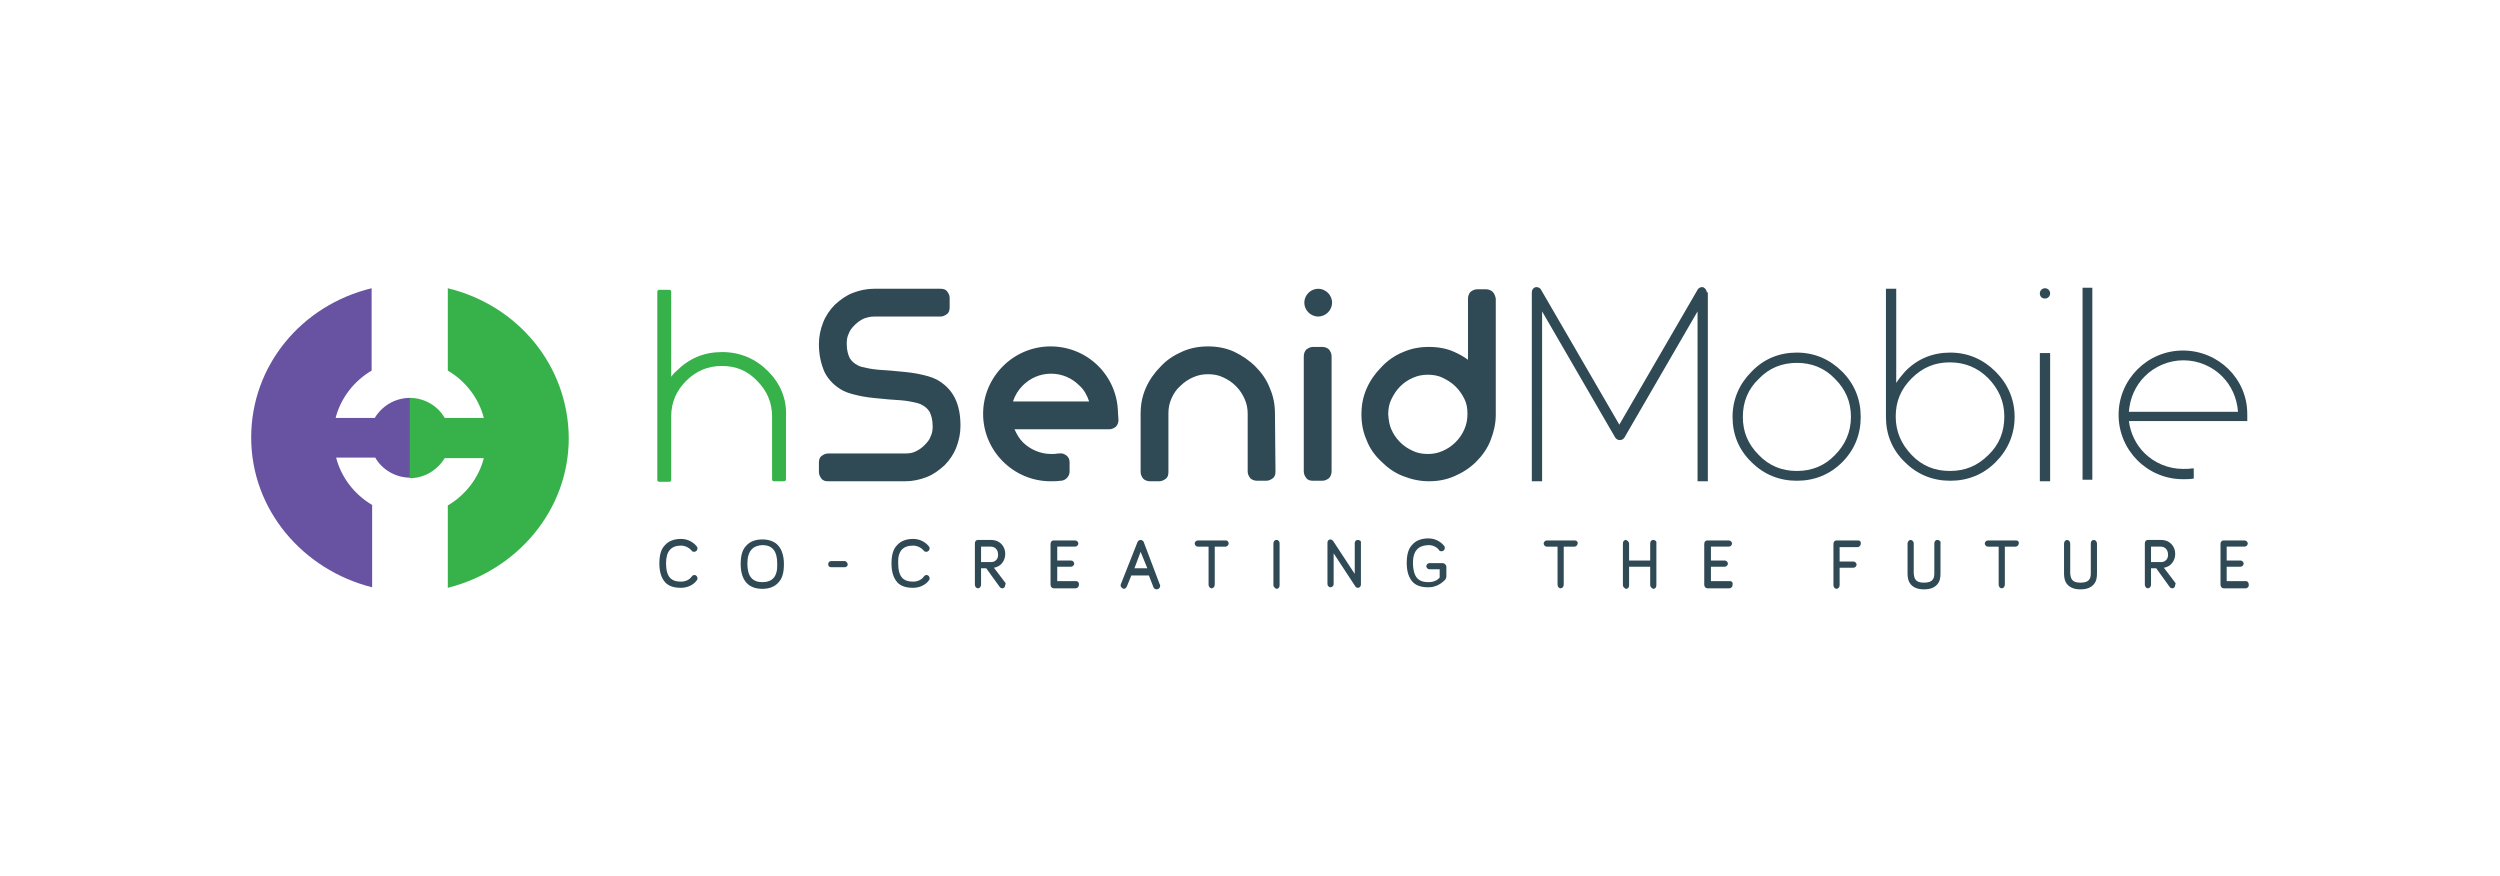 <?xml version="1.0" encoding="utf-8"?>
<!-- Generator: Adobe Illustrator 28.0.0, SVG Export Plug-In . SVG Version: 6.00 Build 0)  -->
<svg version="1.1" id="Layer_1" xmlns="http://www.w3.org/2000/svg" xmlns:xlink="http://www.w3.org/1999/xlink" x="0px" y="0px"
	 viewBox="0 0 485.7 170.2" style="enable-background:new 0 0 485.7 170.2;" xml:space="preserve">
<style type="text/css">
	.st0{fill:#6753A2;}
	.st1{fill:#37B14A;}
	.st2{fill:#2F4955;}
</style>
<g>
	<path class="st0" d="M72.8,81.2h-7.6c1-3.9,3.6-7.2,7-9.2V56C58.6,59.3,48.8,71,48.8,85c0,14,10,25.7,23.5,29.1v-16
		c-3.4-2-6-5.3-7-9.2h7.6c1.3,2.3,3.9,3.9,6.8,3.9V77.3C76.7,77.3,74.2,78.9,72.8,81.2"/>
	<path class="st1" d="M87,56v16c3.4,2,6,5.3,7,9.2h-7.6c-1.3-2.3-3.9-3.9-6.8-3.9v15.6c2.9,0,5.4-1.6,6.8-3.9H94
		c-1,3.9-3.6,7.2-7,9.2v16c13.5-3.4,23.5-15.1,23.5-29.1C110.4,71,100.6,59.3,87,56"/>
	<path class="st2" d="M286.7,71.2L286.7,71.2L286.7,71.2z M285.5,88.3L285.5,88.3L285.5,88.3L285.5,88.3z M285.1,80.4
		c0,1.1-0.2,2.1-0.6,3s-0.9,1.7-1.7,2.5l0,0c-0.8,0.8-1.6,1.3-2.5,1.7c-0.9,0.4-1.8,0.6-2.9,0.6c-1.1,0-2.1-0.2-2.9-0.6
		c-0.9-0.4-1.7-0.9-2.5-1.7l0,0c-0.8-0.8-1.3-1.6-1.7-2.5c-0.4-0.9-0.5-1.8-0.6-2.9c0-1.1,0.2-2.1,0.6-2.9s0.9-1.7,1.7-2.5
		c0.8-0.8,1.6-1.3,2.5-1.7c0.9-0.4,1.8-0.6,2.9-0.6s2.1,0.2,2.9,0.6s1.7,0.9,2.5,1.7s1.3,1.6,1.7,2.4S285.1,79.2,285.1,80.4
		L285.1,80.4L285.1,80.4z M269.5,88.3L269.5,88.3L269.5,88.3L269.5,88.3z M290,56.7c-0.3-0.3-0.8-0.5-1.3-0.5H287
		c-0.5,0-0.9,0.2-1.3,0.5c-0.3,0.3-0.5,0.8-0.5,1.3v11.9c-0.8-0.6-1.7-1.1-2.6-1.5c-1.5-0.7-3.2-1-5-1h0h0c-1.8,0-3.4,0.3-5,1
		c-1.5,0.6-3,1.6-4.2,2.9c-1.2,1.2-2.2,2.6-2.9,4.2s-1,3.2-1,5v0v0c0,1.8,0.3,3.4,1,5c0.6,1.6,1.6,3,2.9,4.2
		c1.2,1.2,2.6,2.2,4.2,2.8c1.5,0.6,3.2,1,5,1h0c1.8,0,3.4-0.3,5-1s3-1.6,4.2-2.8l0,0c1.2-1.2,2.2-2.6,2.8-4.2c0.6-1.5,1-3.2,1-4.9
		V58C290.5,57.5,290.3,57,290,56.7 M257,58.8L257,58.8L257,58.8L257,58.8L257,58.8L257,58.8z M256.1,57.9L256.1,57.9L256.1,57.9
		L256.1,57.9L256.1,57.9L256.1,57.9z M256.1,59.8L256.1,59.8L256.1,59.8L256.1,59.8L256.1,59.8L256.1,59.8z M255.2,58.8L255.2,58.8
		L255.2,58.8L255.2,58.8L255.2,58.8L255.2,58.8z M258,56.9c-0.5-0.5-1.2-0.8-1.9-0.8l0,0c-0.7,0-1.4,0.3-1.9,0.8
		c-0.5,0.5-0.8,1.2-0.8,1.9v0c0,0.7,0.3,1.4,0.8,1.9c0.5,0.5,1.2,0.8,1.9,0.8l0,0c0.7,0,1.4-0.3,1.9-0.8s0.8-1.2,0.8-1.9v0
		C258.8,58.1,258.5,57.4,258,56.9 M256.9,67.4h-1.8c-0.5,0-0.9,0.2-1.3,0.5c-0.3,0.3-0.5,0.8-0.5,1.3v22.4c0,0.5,0.2,0.9,0.5,1.3
		s0.8,0.5,1.3,0.5h1.8c0.5,0,0.9-0.2,1.3-0.5c0.3-0.3,0.5-0.8,0.5-1.3V69.2c0-0.5-0.2-0.9-0.5-1.3C257.9,67.6,257.4,67.4,256.9,67.4
		 M247.7,80.4c0-1.8-0.3-3.4-1-5c-0.6-1.6-1.6-3-2.8-4.2c-1.2-1.2-2.7-2.2-4.2-2.9c-1.6-0.7-3.2-1-5-1h0h0c-1.8,0-3.4,0.3-5,1
		s-3,1.6-4.2,2.9c-1.2,1.2-2.2,2.6-2.9,4.2s-1,3.2-1,5v11.3c0,0.5,0.2,0.9,0.5,1.3c0.3,0.3,0.8,0.5,1.3,0.5h1.8
		c0.5,0,0.9-0.2,1.3-0.5s0.5-0.8,0.5-1.3V80.3c0-1.1,0.2-2,0.6-2.9c0.4-0.9,0.9-1.7,1.7-2.4l0,0c0.8-0.8,1.6-1.3,2.5-1.7
		c0.9-0.4,1.8-0.6,2.9-0.6s2.1,0.2,2.9,0.6c0.9,0.4,1.7,0.9,2.5,1.7c0.8,0.8,1.3,1.6,1.7,2.5c0.4,0.9,0.6,1.8,0.6,2.9v11.2
		c0,0.5,0.2,0.9,0.5,1.3c0.3,0.3,0.8,0.5,1.3,0.5h1.8c0.5,0,0.9-0.2,1.3-0.5s0.5-0.8,0.5-1.3L247.7,80.4L247.7,80.4z M196.8,78
		c0.4-1.2,1-2.2,1.9-3.1c1.4-1.4,3.3-2.3,5.5-2.3s4.1,0.9,5.5,2.3c0.9,0.8,1.5,1.9,1.9,3.1H196.8z M217.2,80.2
		c-0.1-7.2-5.9-12.9-13.1-12.9c-7.2,0-13.1,5.9-13.1,13.1s5.9,13.1,13.1,13.1c0.6,0,1.3,0,1.9-0.1l0.2,0c0.9-0.1,1.6-0.9,1.6-1.8
		v-1.8c0-0.5-0.2-1-0.6-1.3s-0.9-0.5-1.4-0.4l-0.2,0c-0.5,0.1-0.9,0.1-1.4,0.1c-2.1,0-4.1-0.9-5.5-2.3c-0.7-0.7-1.2-1.6-1.6-2.5
		h18.4c0.5,0,0.9-0.2,1.3-0.5c0.3-0.3,0.5-0.8,0.5-1.3L217.2,80.2L217.2,80.2z M185.5,77.3c-0.8-1.6-2.1-2.8-3.6-3.6
		c-1-0.5-2.2-0.8-3.7-1.1c-1.5-0.3-3.2-0.4-5.2-0.6h0c-1.7-0.1-3.1-0.2-4.1-0.4c-1.1-0.2-1.9-0.4-2.2-0.6c-0.8-0.4-1.2-0.8-1.6-1.4
		c-0.3-0.6-0.6-1.5-0.6-2.8c0-0.8,0.1-1.4,0.4-2c0.2-0.6,0.6-1.1,1.2-1.7l0,0c0.5-0.5,1.1-0.9,1.7-1.2c0.6-0.2,1.2-0.4,2-0.4h12.9
		c0.5,0,0.9-0.2,1.3-0.5s0.5-0.8,0.5-1.3v-1.8c0-0.5-0.2-0.9-0.5-1.3s-0.8-0.5-1.3-0.5h-12.9c-1.4,0-2.8,0.3-4.1,0.8
		c-1.3,0.5-2.4,1.3-3.5,2.3l0,0c-1,1-1.8,2.2-2.3,3.5c-0.5,1.3-0.8,2.7-0.8,4.1v0.1c0,2,0.4,3.8,1.1,5.4c0.8,1.6,2.1,2.8,3.6,3.6
		c1,0.5,2.2,0.8,3.7,1.1c1.5,0.3,3.2,0.4,5.2,0.6l0,0c1.7,0.1,3.1,0.2,4.1,0.4c1.1,0.2,1.9,0.4,2.2,0.6c0.8,0.4,1.2,0.8,1.6,1.4
		c0.3,0.6,0.6,1.5,0.6,2.8c0,0.8-0.1,1.4-0.4,2c-0.2,0.6-0.6,1.1-1.2,1.7l0,0c-0.6,0.6-1.1,0.9-1.7,1.2s-1.2,0.4-2,0.4h-15
		c-0.5,0-0.9,0.2-1.3,0.5s-0.5,0.8-0.5,1.3v1.8c0,0.5,0.2,0.9,0.5,1.3s0.8,0.5,1.3,0.5h15c1.4,0,2.8-0.3,4.1-0.8s2.4-1.3,3.5-2.3
		l0,0c1-1,1.8-2.2,2.3-3.5c0.5-1.3,0.8-2.7,0.8-4.1v-0.1C186.6,80.7,186.3,78.9,185.5,77.3"/>
	<path class="st1" d="M149.2,72.1L149.2,72.1c-2.4-2.4-5.4-3.7-8.9-3.7s-6.4,1.2-8.9,3.7c-0.4,0.3-0.7,0.7-1,1.1V56.7
		c0-0.1,0-0.2-0.1-0.3s-0.2-0.1-0.3-0.1h-1.9c-0.1,0-0.2,0-0.3,0.1c-0.1,0.1-0.1,0.2-0.1,0.3v36.5c0,0.1,0,0.2,0.1,0.3
		s0.2,0.1,0.3,0.1h1.9c0.1,0,0.2,0,0.3-0.1c0.1-0.1,0.1-0.2,0.1-0.3V80.9c0-2.7,1-5,2.9-6.9c1.9-1.9,4.2-2.9,6.9-2.9
		c2.8,0,5,0.9,6.9,2.9c1.9,1.9,2.9,4.2,2.9,6.9v12.2c0,0.1,0,0.2,0.1,0.3s0.2,0.1,0.3,0.1h1.9c0.1,0,0.2,0,0.3-0.1
		c0.1-0.1,0.1-0.2,0.1-0.3V81C152.9,77.5,151.6,74.5,149.2,72.1"/>
	<path class="st2" d="M436.3,112.9h-3.7v-2.8h2.7c0.3,0,0.6-0.3,0.6-0.6c0-0.3-0.3-0.6-0.6-0.6h-2.7v-2.7h3.5c0.3,0,0.6-0.3,0.6-0.6
		c0-0.3-0.3-0.6-0.6-0.6H432c-0.4,0-0.6,0.3-0.6,0.7v7.9c0,0.4,0.3,0.7,0.6,0.7h4.3c0.3,0,0.6-0.3,0.6-0.6
		C436.9,113.2,436.7,112.9,436.3,112.9"/>
	<path class="st2" d="M422.6,113.2l-2.2-2.9c1.3-0.2,2.2-1.3,2.2-2.7c0-1.5-1.1-2.7-2.7-2.7h-2.6c-0.4,0-0.6,0.3-0.6,0.7v8
		c0,0.4,0.3,0.7,0.6,0.7s0.6-0.3,0.6-0.7v-3.2h1l2.6,3.6l0,0c0.1,0.2,0.4,0.3,0.5,0.3c0.4,0,0.6-0.3,0.6-0.7
		C422.7,113.5,422.7,113.3,422.6,113.2L422.6,113.2z M419.9,109.2h-2v-3h1.9c0.8,0,1.4,0.6,1.4,1.5
		C421.3,108.5,420.7,109.2,419.9,109.2"/>
	<path class="st2" d="M406.8,104.9c-0.4,0-0.6,0.3-0.6,0.7v5.8c0,1-0.3,1.8-2,1.8c-1.7,0-1.9-0.8-2-1.8v-5.8c0-0.4-0.3-0.7-0.6-0.7
		s-0.6,0.3-0.6,0.7v5.8c0,0.7,0.1,1.5,0.6,2.1s1.3,1,2.6,1s2.1-0.4,2.6-1s0.6-1.3,0.6-2.1v-5.8C407.4,105.2,407.1,104.9,406.8,104.9
		"/>
	<path class="st2" d="M391.7,105h-5.5c-0.3,0-0.6,0.3-0.6,0.6c0,0.3,0.3,0.6,0.6,0.6h2.1v7.4c0,0.4,0.3,0.7,0.6,0.7s0.6-0.3,0.6-0.7
		v-7.4h2.1c0.3,0,0.6-0.3,0.6-0.6C392.3,105.3,392.1,105,391.7,105"/>
	<path class="st2" d="M376.4,104.9c-0.4,0-0.6,0.3-0.6,0.7v5.8c0,1-0.3,1.8-2,1.8c-1.7,0-1.9-0.8-2-1.8v-5.8c0-0.4-0.3-0.7-0.6-0.7
		s-0.6,0.3-0.6,0.7v5.8c0,0.7,0.1,1.5,0.6,2.1s1.3,1,2.6,1s2.1-0.4,2.6-1s0.6-1.3,0.6-2.1v-5.8C377.1,105.2,376.8,104.9,376.4,104.9
		"/>
	<path class="st2" d="M361,105h-4.2c-0.4,0-0.6,0.3-0.6,0.7v8c0,0.4,0.3,0.7,0.6,0.7s0.6-0.3,0.6-0.7v-3.4h2.7
		c0.3,0,0.6-0.3,0.6-0.6c0-0.3-0.3-0.6-0.6-0.6h-2.7v-2.8h3.5c0.3,0,0.6-0.3,0.6-0.6C361.6,105.3,361.4,105,361,105"/>
	<path class="st2" d="M336.1,112.9h-3.7v-2.8h2.7c0.3,0,0.6-0.3,0.6-0.6c0-0.3-0.3-0.6-0.6-0.6h-2.7v-2.7h3.5c0.3,0,0.6-0.3,0.6-0.6
		c0-0.3-0.3-0.6-0.6-0.6h-4.2c-0.4,0-0.6,0.3-0.6,0.7v7.9c0,0.4,0.3,0.7,0.6,0.7h4.3c0.3,0,0.6-0.3,0.6-0.6
		C336.7,113.2,336.5,112.9,336.1,112.9"/>
	<path class="st2" d="M321.2,104.9c-0.4,0-0.6,0.3-0.6,0.7v3.3h-4.1v-3.3c0-0.3-0.3-0.6-0.6-0.7c-0.4,0-0.6,0.3-0.6,0.7v8.1
		c0,0.3,0.3,0.6,0.6,0.7c0.4,0,0.6-0.3,0.6-0.7v-3.6h4.1v3.6c0,0.3,0.3,0.6,0.6,0.7c0.4,0,0.6-0.3,0.6-0.7v-8.1
		C321.9,105.2,321.6,104.9,321.2,104.9"/>
	<path class="st2" d="M306,105h-5.5c-0.3,0-0.6,0.3-0.6,0.6c0,0.3,0.3,0.6,0.6,0.6h2.1v7.4c0,0.4,0.3,0.7,0.6,0.7s0.6-0.3,0.6-0.7
		v-7.4h2.1c0.3,0,0.6-0.3,0.6-0.6C306.6,105.3,306.3,105,306,105"/>
	<path class="st2" d="M280.3,109.4h-2.6c-0.3,0-0.6,0.3-0.6,0.6c0,0.3,0.3,0.6,0.6,0.6h2v1.6c-0.4,0.5-1.1,0.9-2.2,0.9
		c-1.9,0-2.9-0.9-3-3.6c0-2.5,1-3.5,3-3.6c0.9,0,1.7,0.4,2.1,1v0c0.1,0.2,0.3,0.2,0.5,0.2c0.3,0,0.6-0.3,0.6-0.6
		c0-0.1,0-0.3-0.1-0.4c-0.7-0.9-1.8-1.5-3.1-1.5c-1.3,0-2.4,0.4-3.1,1.2c-0.8,0.8-1.1,2-1.1,3.6c0,1.6,0.4,2.8,1.1,3.6
		s1.8,1.1,3.1,1.1c1.6,0,2.6-0.8,3.3-1.5c0.1-0.2,0.2-0.4,0.2-0.6V110C280.9,109.7,280.6,109.4,280.3,109.4"/>
	<path class="st2" d="M263.8,104.9c-0.4,0-0.6,0.3-0.6,0.6v6l-4.2-6.4v0c-0.1-0.1-0.3-0.3-0.5-0.3c-0.4,0-0.6,0.3-0.6,0.6v8.1
		c0,0.3,0.3,0.6,0.6,0.6s0.6-0.3,0.6-0.6v-6l4.2,6.4l0,0c0.1,0.2,0.3,0.3,0.5,0.3c0.4,0,0.6-0.3,0.6-0.7v-8.1
		C264.5,105.2,264.2,104.9,263.8,104.9"/>
	<path class="st2" d="M248,104.9c-0.4,0-0.6,0.3-0.6,0.7v8.1c0,0.3,0.3,0.6,0.6,0.7c0.4,0,0.6-0.3,0.6-0.7v-8.1
		C248.6,105.2,248.4,104.9,248,104.9"/>
	<path class="st2" d="M238.2,105h-5.5c-0.3,0-0.6,0.3-0.6,0.6c0,0.3,0.3,0.6,0.6,0.6h2.1v7.4c0,0.4,0.3,0.7,0.6,0.7s0.6-0.3,0.6-0.7
		v-7.4h2.1c0.3,0,0.6-0.3,0.6-0.6S238.5,105,238.2,105"/>
	<path class="st2" d="M222.2,105.3c-0.1-0.2-0.3-0.4-0.6-0.4c-0.3,0-0.5,0.2-0.6,0.4l-3.2,8.1l0,0c0,0.1-0.1,0.2-0.1,0.3
		c0,0.3,0.3,0.6,0.6,0.7c0.3,0,0.5-0.2,0.6-0.4l0.9-2.2h3.4l0.9,2.3c0.1,0.2,0.3,0.4,0.6,0.4c0.4,0,0.7-0.3,0.7-0.7
		c0-0.1,0-0.2-0.1-0.3L222.2,105.3z M222.9,110.4h-2.5l1.2-3.2L222.9,110.4z"/>
	<path class="st2" d="M209.1,112.9h-3.7v-2.8h2.7c0.3,0,0.6-0.3,0.6-0.6c0-0.3-0.3-0.6-0.6-0.6h-2.7v-2.7h3.5c0.3,0,0.6-0.3,0.6-0.6
		c0-0.3-0.3-0.6-0.6-0.6h-4.2c-0.4,0-0.6,0.3-0.6,0.7v7.9c0,0.4,0.3,0.7,0.6,0.7h4.3c0.3,0,0.6-0.3,0.6-0.6
		C209.7,113.2,209.4,112.9,209.1,112.9"/>
	<path class="st2" d="M195.3,113.2l-2.2-2.9c1.3-0.2,2.2-1.3,2.2-2.7c0-1.5-1.1-2.7-2.7-2.7H190c-0.4,0-0.6,0.3-0.6,0.7v8
		c0,0.4,0.3,0.7,0.6,0.7s0.6-0.3,0.6-0.7v-3.2h1l2.6,3.6l0,0c0.1,0.2,0.4,0.3,0.5,0.3c0.4,0,0.6-0.3,0.6-0.7
		C195.4,113.5,195.4,113.3,195.3,113.2L195.3,113.2z M192.6,109.2h-2v-3h1.9c0.8,0,1.4,0.6,1.4,1.5
		C194,108.5,193.4,109.2,192.6,109.2"/>
	<path class="st2" d="M177.4,106c0.9,0,1.7,0.5,2.1,1l0,0c0.1,0.2,0.3,0.2,0.5,0.2c0.3,0,0.6-0.3,0.6-0.6c0-0.1,0-0.3-0.1-0.4
		c-0.7-0.9-1.8-1.5-3.1-1.5s-2.4,0.4-3.1,1.2c-0.8,0.8-1.1,2-1.1,3.6c0,1.6,0.4,2.8,1.1,3.6s1.8,1.1,3.1,1.1c1.3,0,2.5-0.6,3.1-1.5
		c0.1-0.1,0.1-0.2,0.1-0.4c0-0.3-0.3-0.6-0.6-0.6c-0.1,0-0.4,0.1-0.5,0.3c-0.5,0.7-1.3,1-2.1,1c-1.9,0-2.9-0.9-2.9-3.6
		C174.4,107.1,175.4,106,177.4,106"/>
	<path class="st2" d="M164.1,109h-2.6c-0.3,0-0.6,0.2-0.6,0.6s0.2,0.6,0.6,0.6h2.6c0.3,0,0.6-0.2,0.6-0.6
		C164.6,109.3,164.4,109,164.1,109"/>
	<path class="st2" d="M148.1,104.8c-1.3,0-2.4,0.4-3.1,1.2c-0.8,0.8-1.1,2-1.1,3.6c0,1.6,0.4,2.8,1.1,3.6c0.7,0.8,1.8,1.2,3.1,1.2
		s2.4-0.4,3.1-1.2c0.8-0.8,1.1-2,1.1-3.6c0-1.6-0.4-2.8-1.1-3.6C150.5,105.2,149.4,104.8,148.1,104.8 M148.1,113.1
		c-1.9,0-2.9-1.1-2.9-3.6c0-2.5,1.1-3.5,2.9-3.6c1.9,0,2.9,1.1,2.9,3.6C151.1,112.1,150,113.1,148.1,113.1"/>
	<path class="st2" d="M132.3,106c0.9,0,1.7,0.5,2.1,1l0,0c0.1,0.2,0.3,0.2,0.5,0.2c0.3,0,0.6-0.3,0.6-0.6c0-0.1,0-0.3-0.1-0.4
		c-0.7-0.9-1.8-1.5-3.1-1.5s-2.4,0.4-3.1,1.2c-0.8,0.8-1.1,2-1.1,3.6c0,1.6,0.4,2.8,1.1,3.6s1.8,1.1,3.1,1.1c1.3,0,2.5-0.6,3.1-1.5
		c0.1-0.1,0.1-0.2,0.1-0.4c0-0.3-0.3-0.6-0.6-0.6c-0.1,0-0.4,0.1-0.5,0.3c-0.5,0.7-1.3,1-2.1,1c-1.9,0-2.9-0.9-2.9-3.6
		C129.4,107.1,130.4,106,132.3,106"/>
	<path class="st2" d="M406.5,55.9h-1.9v37.3h1.9V55.9z M397.3,58c0.5,0,1-0.4,1-1c0-0.5-0.4-1-1-1c-0.5,0-1,0.4-1,1
		C396.3,57.6,396.7,58,397.3,58 M396.3,93.5h2V68.6h-2V93.5z M386.3,88.4c-2.1,2.1-4.5,3.1-7.5,3.1c-2.9,0-5.4-1-7.4-3.1
		c-2-2.1-3.1-4.5-3.1-7.5c0-2.9,1-5.3,3.1-7.4c2.1-2.1,4.5-3.1,7.4-3.1c2.9,0,5.4,1,7.5,3.1c2,2.1,3.1,4.5,3.1,7.4
		C389.4,83.9,388.4,86.4,386.3,88.4 M387.7,72.2c-2.4-2.4-5.4-3.7-8.8-3.7c-3.4,0-6.4,1.2-8.8,3.7c-0.6,0.7-1.2,1.4-1.7,2.2V56.1h-2
		V81c0,3.4,1.2,6.4,3.7,8.8c2.4,2.4,5.4,3.6,8.8,3.6c3.4,0,6.4-1.2,8.8-3.6c2.4-2.4,3.7-5.4,3.7-8.8
		C391.4,77.6,390.1,74.6,387.7,72.2 M356.5,88.4c-2,2.1-4.5,3.1-7.4,3.1c-2.9,0-5.4-1-7.4-3.1c-2.1-2.1-3.1-4.5-3.1-7.4
		c0-2.9,1-5.4,3.1-7.4c2-2.1,4.5-3.1,7.4-3.1c2.9,0,5.4,1,7.4,3.1c2.1,2.1,3.1,4.5,3.1,7.4C359.6,83.9,358.5,86.4,356.5,88.4
		 M357.9,72.2c-2.4-2.4-5.4-3.7-8.8-3.7c-3.4,0-6.4,1.2-8.8,3.7c-2.4,2.4-3.7,5.4-3.7,8.8s1.2,6.4,3.7,8.8c2.4,2.4,5.4,3.6,8.8,3.6
		c3.4,0,6.4-1.2,8.8-3.6c2.4-2.4,3.6-5.4,3.6-8.8C361.5,77.6,360.3,74.6,357.9,72.2 M331.6,56.8c0-0.4-0.3-0.8-0.7-1
		c-0.4-0.1-0.9,0.1-1.1,0.5l-15.2,26.2l-15.2-26.2c-0.2-0.4-0.7-0.6-1.1-0.5c-0.4,0.1-0.7,0.5-0.7,1v36.7h2V60.5l14.2,24.5
		c0.2,0.3,0.5,0.5,0.9,0.5s0.7-0.2,0.9-0.5l14.2-24.5v33h2V56.8z"/>
	<path class="st2" d="M413.6,80c0.2-2.7,1.3-5.1,3.1-6.9c1.9-1.9,4.6-3.1,7.5-3.1s5.6,1.2,7.5,3.1c1.8,1.8,2.9,4.2,3.1,6.9H413.6z
		 M424.1,68.1c-6.9,0-12.5,5.6-12.5,12.5s5.6,12.5,12.5,12.5c0.6,0,1.3,0,1.9-0.1l0.2,0v-2l-0.3,0c-0.6,0.1-1.2,0.1-1.8,0.1
		c-2.9,0-5.6-1.2-7.5-3.1c-1.6-1.6-2.7-3.8-3-6.2h23v-1.4C436.6,73.6,431,68.1,424.1,68.1"/>
</g>
</svg>
